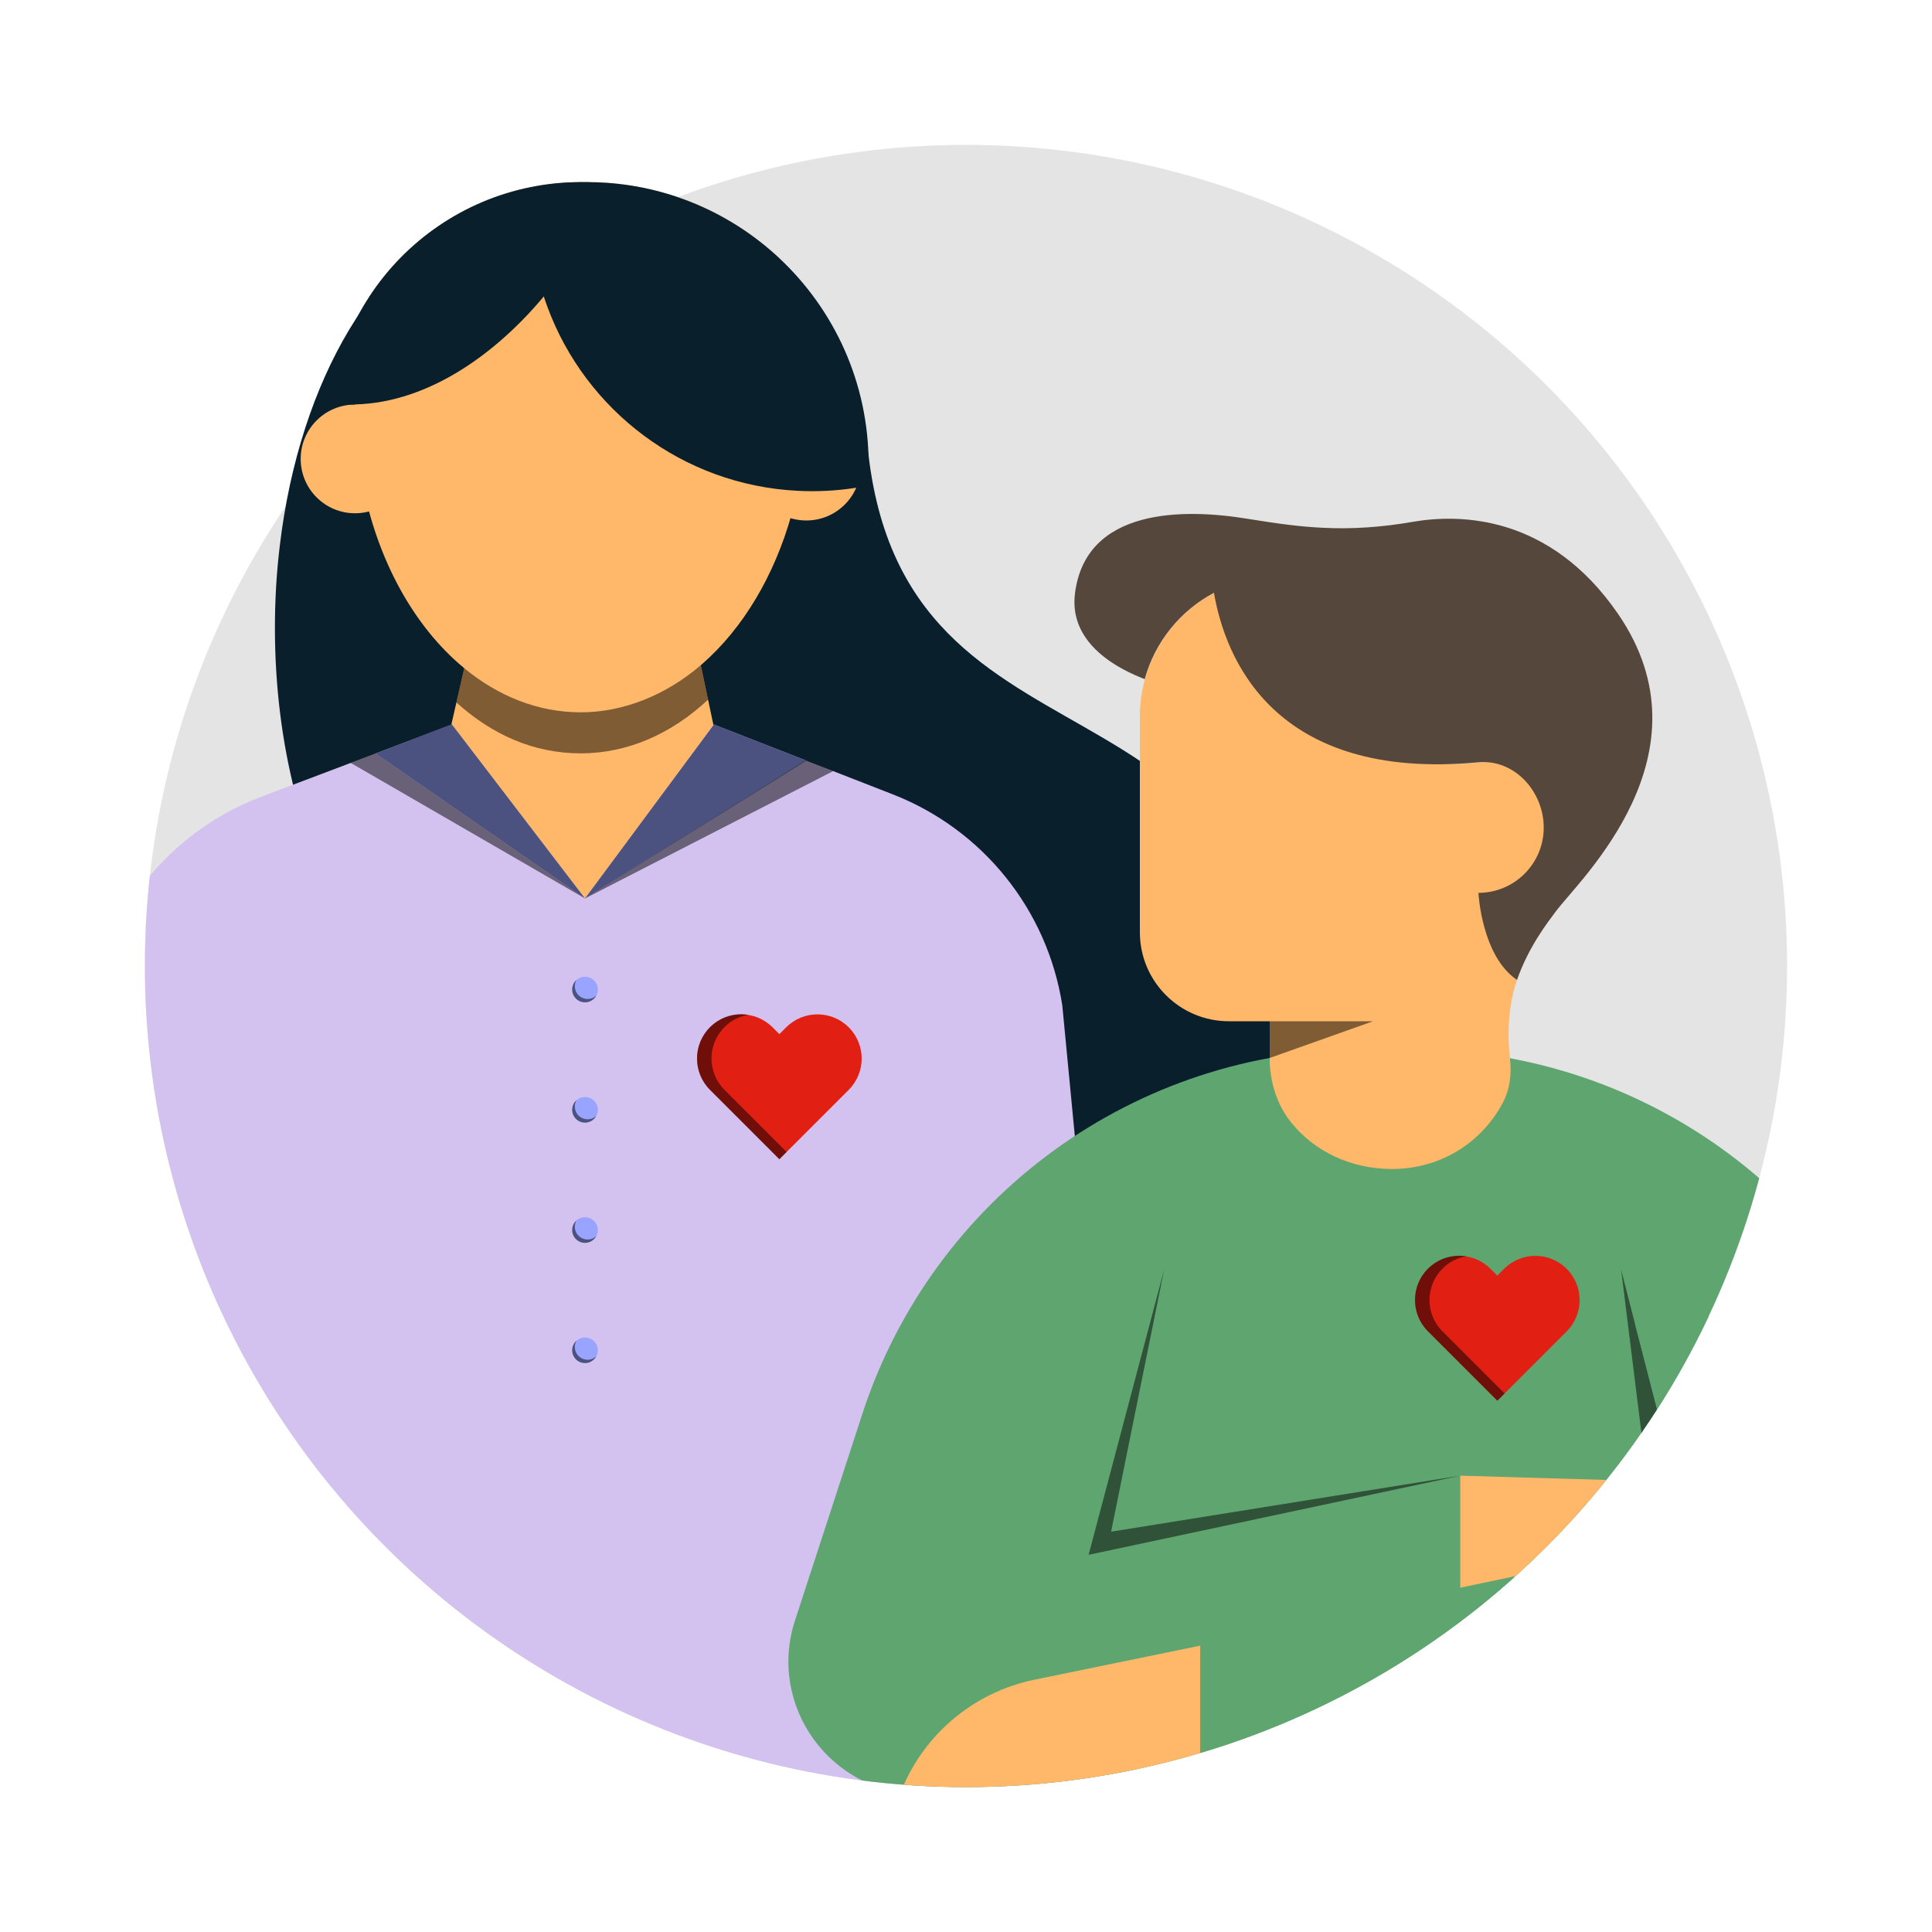 <?xml version="1.0" encoding="utf-8"?>
<svg xmlns="http://www.w3.org/2000/svg" xmlns:xlink="http://www.w3.org/1999/xlink" id="pictograms" viewBox="0 0 300 300">
  <defs>
    <style>
      .cls-1 {
        fill: #e4e4e4;
      }

      .cls-1, .cls-2, .cls-3, .cls-4, .cls-5, .cls-6, .cls-7, .cls-8, .cls-9, .cls-10, .cls-11 {
        stroke-width: 0px;
      }

      .cls-2 {
        fill: #ffb869;
      }

      .cls-3 {
        fill: #56473d;
      }

      .cls-4 {
        fill: #091f2c;
      }

      .cls-5 {
        fill: #d3c2ef;
      }

      .cls-6 {
        fill: none;
      }

      .cls-12 {
        clip-path: url(#clippath-1);
      }

      .cls-7 {
        fill: #e11f13;
      }

      .cls-13 {
        clip-path: url(#clippath);
      }

      .cls-8 {
        fill: #98a4ff;
      }

      .cls-9 {
        opacity: .5;
      }

      .cls-10 {
        fill: #5ea570;
      }

      .cls-11 {
        fill: #4c5280;
      }
    </style>
    <clipPath id="clippath">
      <circle class="cls-6" cx="150" cy="150" r="127.5"/>
    </clipPath>
    <clipPath id="clippath-1">
      <circle class="cls-6" cx="150" cy="150" r="127.5"/>
    </clipPath>
  </defs>
  <g>
    <g>
      <circle class="cls-1" cx="150" cy="150" r="127.5"/>
      <path class="cls-4" d="m200.48,174.29c-.1,2.01-55.74,51.47-84.97,51.47-30.66,0-55.51-35.02-55.51-78.19,0-5.18.35-10.25,1.05-15.14,4.3-30.95,21.56-55.34,43.48-61.54,3.55-1.02,5.03-14.52,8.8-14.52,1.3,0,5.32,1.53,6.61,1.65,5.9.58,14.21,6.62,14.92,12.61,6.49,55.35,69.29,27.62,65.63,103.65Z"/>
      <path class="cls-4" d="m121.92,97.51c0,1.69-.04,3.35-.11,5.01-1.55,33.92-18.64,60.67-39.5,60.67-21.88,0-39.62-29.41-39.62-65.68,0-4.35.25-8.61.75-12.71,3.07-26,15.39-46.48,31.03-51.69,2.54-.85,5.15-1.29,7.84-1.29.93,0,1.85.05,2.77.15,20.58,2.36,36.84,30.8,36.84,65.54Z"/>
      <polygon class="cls-2" points="116.45 139.46 63.9 139.55 70.87 109.08 72.09 103.76 72.6 101.53 108.56 102.04 108.82 103.29 109.95 108.64 116.45 139.46"/>
      <g class="cls-13">
        <path class="cls-5" d="m70.14,112.53l-29.52,11.17c-14.38,5.44-24.66,18.28-26.81,33.5l-10.41,120.3h173.2l-11.65-121.41c-2.32-14.82-12.34-27.29-26.31-32.74l-27.78-10.84-20.02,27.01-20.7-26.98Z"/>
      </g>
      <polygon class="cls-11" points="125.21 118.1 90.84 139.51 110.86 112.5 125.21 118.1"/>
      <g>
        <circle class="cls-8" cx="90.84" cy="153.66" r="1.99"/>
        <path class="cls-9" d="m92.58,154.61c-.34.61-.99,1.03-1.74,1.03-1.11,0-1.99-.9-1.99-1.99,0-.6.26-1.14.68-1.5-.18.28-.27.62-.27.98,0,1.11.88,1.99,1.99,1.99.52,0,.98-.19,1.33-.52Z"/>
      </g>
      <g>
        <circle class="cls-8" cx="90.84" cy="172.33" r="1.99"/>
        <path class="cls-9" d="m92.58,173.29c-.34.61-.99,1.03-1.74,1.03-1.11,0-1.99-.9-1.99-1.99,0-.6.26-1.14.68-1.5-.18.28-.27.62-.27.98,0,1.11.88,1.99,1.99,1.99.52,0,.98-.19,1.33-.52Z"/>
      </g>
      <g>
        <circle class="cls-8" cx="90.84" cy="191" r="1.99"/>
        <path class="cls-9" d="m92.58,191.96c-.34.61-.99,1.03-1.74,1.03-1.11,0-1.99-.9-1.99-1.99,0-.6.26-1.14.68-1.5-.18.28-.27.62-.27.98,0,1.11.88,1.99,1.99,1.99.52,0,.98-.19,1.33-.52Z"/>
      </g>
      <g>
        <circle class="cls-8" cx="90.84" cy="209.67" r="1.99"/>
        <path class="cls-9" d="m92.58,210.63c-.34.61-.99,1.03-1.74,1.03-1.11,0-1.99-.9-1.99-1.99,0-.6.26-1.14.68-1.5-.18.28-.27.62-.27.98,0,1.11.88,1.99,1.99,1.99.52,0,.98-.19,1.33-.52Z"/>
      </g>
      <polygon class="cls-11" points="58.33 116.99 90.84 139.51 70.15 112.46 58.33 116.99"/>
      <polygon class="cls-9" points="54.45 118.46 90.84 139.51 58.33 116.99 54.45 118.46"/>
      <polygon class="cls-9" points="129.39 119.73 90.84 139.51 125.21 118.02 129.39 119.73"/>
      <path class="cls-2" d="m125.22,62.81c0,1.23-.04,2.44-.1,3.64-.19,3.36-.63,6.63-1.3,9.76-4.25,19.88-17.7,34.4-33.64,34.4-19.36,0-35.05-21.41-35.05-47.8h0c0-3.18.23-6.27.67-9.25.37-2.59.9-5.11,1.57-7.54,5.64-8.62,14.6-14.87,25.05-16.97,2.51-.51,5.1-.77,7.76-.77.12,0,.23,0,.35.01.19-.01.38-.01.57-.01,1.02,0,2.04.03,3.06.1,10.36.72,19.73,5.04,26.86,11.72,2.68,6.76,4.2,14.49,4.2,22.71Z"/>
      <circle class="cls-2" cx="55.13" cy="71.26" r="8.44"/>
      <circle class="cls-2" cx="125.21" cy="72.38" r="8.44"/>
      <path class="cls-4" d="m134.88,72.07c0,1.13-.05,2.23-.13,3.34-2.8.57-5.69.86-8.66.86-.76,0-1.52-.02-2.27-.06-17.85-.91-32.87-12.5-38.8-28.51-.21-.55-.4-1.11-.58-1.67-1.38-4.27-2.13-8.81-2.13-13.54,0-1.13.04-2.24.12-3.35,2.63-.53,5.33-.82,8.1-.85.19-.01.38-.01.57-.01,1.02,0,2.04.03,3.06.1,10.36.72,19.73,5.04,26.86,11.72,8.53,7.99,13.86,19.36,13.86,31.97Z"/>
      <path class="cls-4" d="m92.92,28.37c-1.27,6.48-4.14,12.39-8.18,17.3-.1.12-.2.24-.3.36-7.05,8.46-17.55,16.47-29.31,16.77-.23.01-.45.01-.68.01-.92,0-1.84-2.84-2.75-2.9.99-5.05,2.94-9.74,5.67-13.89,5.64-8.62,14.6-14.87,25.05-16.97,2.51-.51,5.1-.77,7.76-.77.12,0,.23,0,.35.01.8,0,1.6.03,2.39.08Z"/>
      <path class="cls-9" d="m109.95,108.64c-5.62,5.26-12.43,8.34-19.77,8.34s-13.78-2.91-19.31-7.9l1.22-5.32c5.28,4.35,11.47,6.85,18.09,6.85s13.24-2.68,18.64-7.32l1.13,5.35Z"/>
      <g class="cls-12">
        <g>
          <path class="cls-10" d="m288.38,278.59h-145.36c-13.99,0-23.91-13.66-19.57-26.97l10.45-32.06c11.01-33.76,42.49-56.61,78.01-56.61h7.58c28.92,0,55.16,15.15,69.86,39.01,3.35,5.44,6.1,11.33,8.14,17.6l10.45,32.06c4.34,13.3-5.58,26.97-19.57,26.97Z"/>
          <path class="cls-2" d="m186.39,255.52v23.07h-46.64s0,0,0,0c3.46-9.11,11.34-15.81,20.89-17.77l25.76-5.29Z"/>
          <polygon class="cls-9" points="180.76 197.17 172.53 237.84 226.75 229.14 169.04 241.43 180.76 197.17"/>
          <polygon class="cls-9" points="251.73 197.17 257.07 240.11 262.4 238.76 251.73 197.17"/>
          <polyline class="cls-2" points="226.75 229.14 260.18 230.12 262.6 238.99 226.75 246.54"/>
          <path class="cls-10" d="m288.38,278.59h-101.99v-23.07l76.21-16.53-8.73-33.48,35.48-3.54c3.35,5.44,6.1,11.33,8.14,17.6l10.45,32.06c4.34,13.3-5.58,26.97-19.57,26.97Z"/>
          <g>
            <path class="cls-2" d="m240.28,128.51c0,.52-.04,1.03-.12,1.54-.02.12-.04.25-.07.37-.04.25-.1.5-.17.74-.13.48-.29.95-.49,1.4-.05.11-.1.23-.15.34h-.01c-.06.13-.12.26-.19.39-.13.25-.28.49-.44.73-.07.12-.15.24-.24.36-.16.23-.33.45-.52.67-.18.21-.37.42-.58.62-.11.12-.23.24-.35.34-.24.22-.49.42-.74.62-.11.08-.22.16-.33.23-.32.22-.67.43-1.02.62-.23.12-.47.24-.72.34-.13.05-.25.1-.37.15-.25.1-.5.18-.75.26-.02.01-.04.01-.06.01-.12.03-.24.07-.35.09-.26.07-.53.13-.8.17l-.36.06s-.06.01-.09.01c-.13.01-.25.03-.38.04-.28.02-.56.03-.84.03,0,0,0,.01-.01.04v.02c.06.82.29,9.46,5.55,13.01-.02.05-.08.3-.11.41,0,.01-.01.02-.01.03-1.18,3.42-1.61,7.6-1.08,12.35.26,2.34-.04,4.74-1.16,6.81-3.29,6.13-9.64,10.21-17.16,10.21-6.38,0-12.06-2.72-15.68-7.24-2.23-2.79-3.32-6.33-3.32-9.91v-5.79s-6.33,0-6.33,0c-7.64,0-13.83-6.19-13.83-13.82v-33.51c0-2.08.3-4.09.84-6,.06-.23.13-.46.21-.69.11-.33.22-.67.35-1,.19-.5.39-.98.61-1.46.16-.32.31-.63.47-.94.13-.25.26-.49.4-.72,2.02-3.53,5.01-6.45,8.62-8.37.02-.01.03-.02.05-.03h.51c.01.06.02.11.03.17.01.06.02.12.04.18.04.24.09.48.14.73.07.35.14.7.23,1.07.04.21.1.42.15.63s.11.43.17.65c.1.38.22.77.34,1.18.08.27.17.55.26.82.06.18.12.36.18.54.06.15.11.3.17.46.08.2.15.41.23.62.09.21.17.41.25.62.17.42.36.85.56,1.27.12.26.24.52.37.78.12.25.26.52.4.78.22.43.47.87.73,1.31.1.17.21.35.32.52l.58.91c.16.23.33.46.48.69.22.31.45.61.69.92.12.15.24.3.36.45.12.16.25.3.38.46.13.15.26.3.39.46.17.19.35.39.54.58.15.16.3.32.46.49.18.18.36.36.54.53.16.16.34.32.51.48t.02.01c.18.17.36.33.55.49.17.15.34.3.51.44.56.46,1.16.92,1.77,1.35.21.14.41.28.62.41.04.04.09.06.14.1.22.14.45.28.67.42.23.14.47.28.7.41.23.14.47.27.71.4.24.13.49.26.74.38.5.25,1.02.5,1.54.73.53.23,1.08.45,1.64.67.56.21,1.14.4,1.74.59.29.1.6.19.9.27.31.09.62.18.93.26.32.08.63.16.96.23.16.04.31.07.47.11.16.04.33.08.51.11.25.05.5.1.75.15.51.09,1.02.18,1.55.26.26.04.53.08.8.11.36.05.72.09,1.09.13,1.06.12,2.16.2,3.3.25.35.01.68.03,1.03.04h.09c.07,0,.14.01.21.01.38.01.76.01,1.15.01.53,0,1.07,0,1.61-.02.78-.02,1.58-.05,2.38-.1h.01c.54-.03,1.09-.07,1.64-.12.28-.02.57-.05.85-.07.24-.03.47-.04.7-.04h.1c.16,0,.32.01.48.02.14,0,.27.01.41.03.1.01.19.02.28.04.11.01.22.03.34.05.11.02.21.04.32.07.12.02.24.06.37.09.1.03.21.06.31.09.07.02.14.04.21.07.11.04.23.08.34.13.12.05.24.09.36.15.1.04.2.09.3.14.09.04.18.09.28.14.34.18.66.38.98.61.11.08.22.16.32.24.11.09.23.18.34.28.22.18.44.38.65.59.04.04.07.08.11.12.3.31.57.63.82.96.14.19.27.39.4.59.14.2.26.4.37.62.24.44.46.89.64,1.36.07.17.13.35.18.52.1.3.18.6.25.92.02.08.04.16.06.24.03.14.05.29.08.44.03.18.05.36.07.55.04.37.07.74.07,1.12Z"/>
            <path class="cls-3" d="m241.67,141.41c-1.43,1.93-4.28,5.56-6.11,10.75-5.52-3.72-5.99-13.52-5.99-13.52,5.6,0,10.14-4.54,10.14-10.14s-4.56-10.65-10.14-10.13c-31.92,3-39.35-16.34-41.07-26.33h.02c-5.22,2.77-9.17,7.6-10.77,13.41-3.63-1.38-11.84-5.27-10.83-13.29,1.66-13.32,16.87-13.23,26.75-11.61,5.51.9,8.37,1.22,11.48,1.39,4.74.27,9.49-.09,14.17-.9,7.27-1.27,21.29-1.18,31.92,14.27,14.99,21.82-6.02,41.34-9.56,46.1Z"/>
            <polygon class="cls-9" points="197.16 158.58 213.21 158.58 197.16 164.28 197.16 158.58"/>
          </g>
          <g>
            <path class="cls-7" d="m243.27,206.73c2.68-2.68,2.68-7.03,0-9.71h0c-2.68-2.68-7.03-2.68-9.71,0l-1.06,1.06-1.06-1.06c-2.68-2.68-7.03-2.68-9.71,0h0c-2.68,2.68-2.68,7.03,0,9.71l10.77,10.77,10.77-10.77Z"/>
            <path class="cls-9" d="m233.63,216.38l-1.12,1.12-10.78-10.78c-1.34-1.34-2.01-3.1-2.01-4.86s.67-3.52,2.01-4.86c1.63-1.63,3.87-2.27,5.98-1.92-1.37.22-2.68.86-3.73,1.92-1.34,1.34-2.01,3.1-2.01,4.86s.67,3.52,2.01,4.86l9.65,9.65Z"/>
          </g>
        </g>
      </g>
      <g>
        <path class="cls-7" d="m131.79,169.23c2.68-2.68,2.68-7.03,0-9.71h0c-2.68-2.68-7.03-2.68-9.71,0l-1.06,1.06-1.06-1.06c-2.68-2.68-7.03-2.68-9.71,0h0c-2.68,2.68-2.68,7.03,0,9.71l10.77,10.77,10.77-10.77Z"/>
        <path class="cls-9" d="m122.14,178.88l-1.12,1.12-10.78-10.78c-1.34-1.34-2.01-3.1-2.01-4.86s.67-3.52,2.01-4.86c1.63-1.63,3.87-2.27,5.98-1.92-1.37.22-2.68.86-3.73,1.92-1.34,1.34-2.01,3.1-2.01,4.86s.67,3.52,2.01,4.86l9.65,9.65Z"/>
      </g>
    </g>
    <rect class="cls-6" x="0" y="0" width="300" height="300"/>
  </g>
  <rect class="cls-6" x="0" y="0" width="300" height="300"/>
</svg>